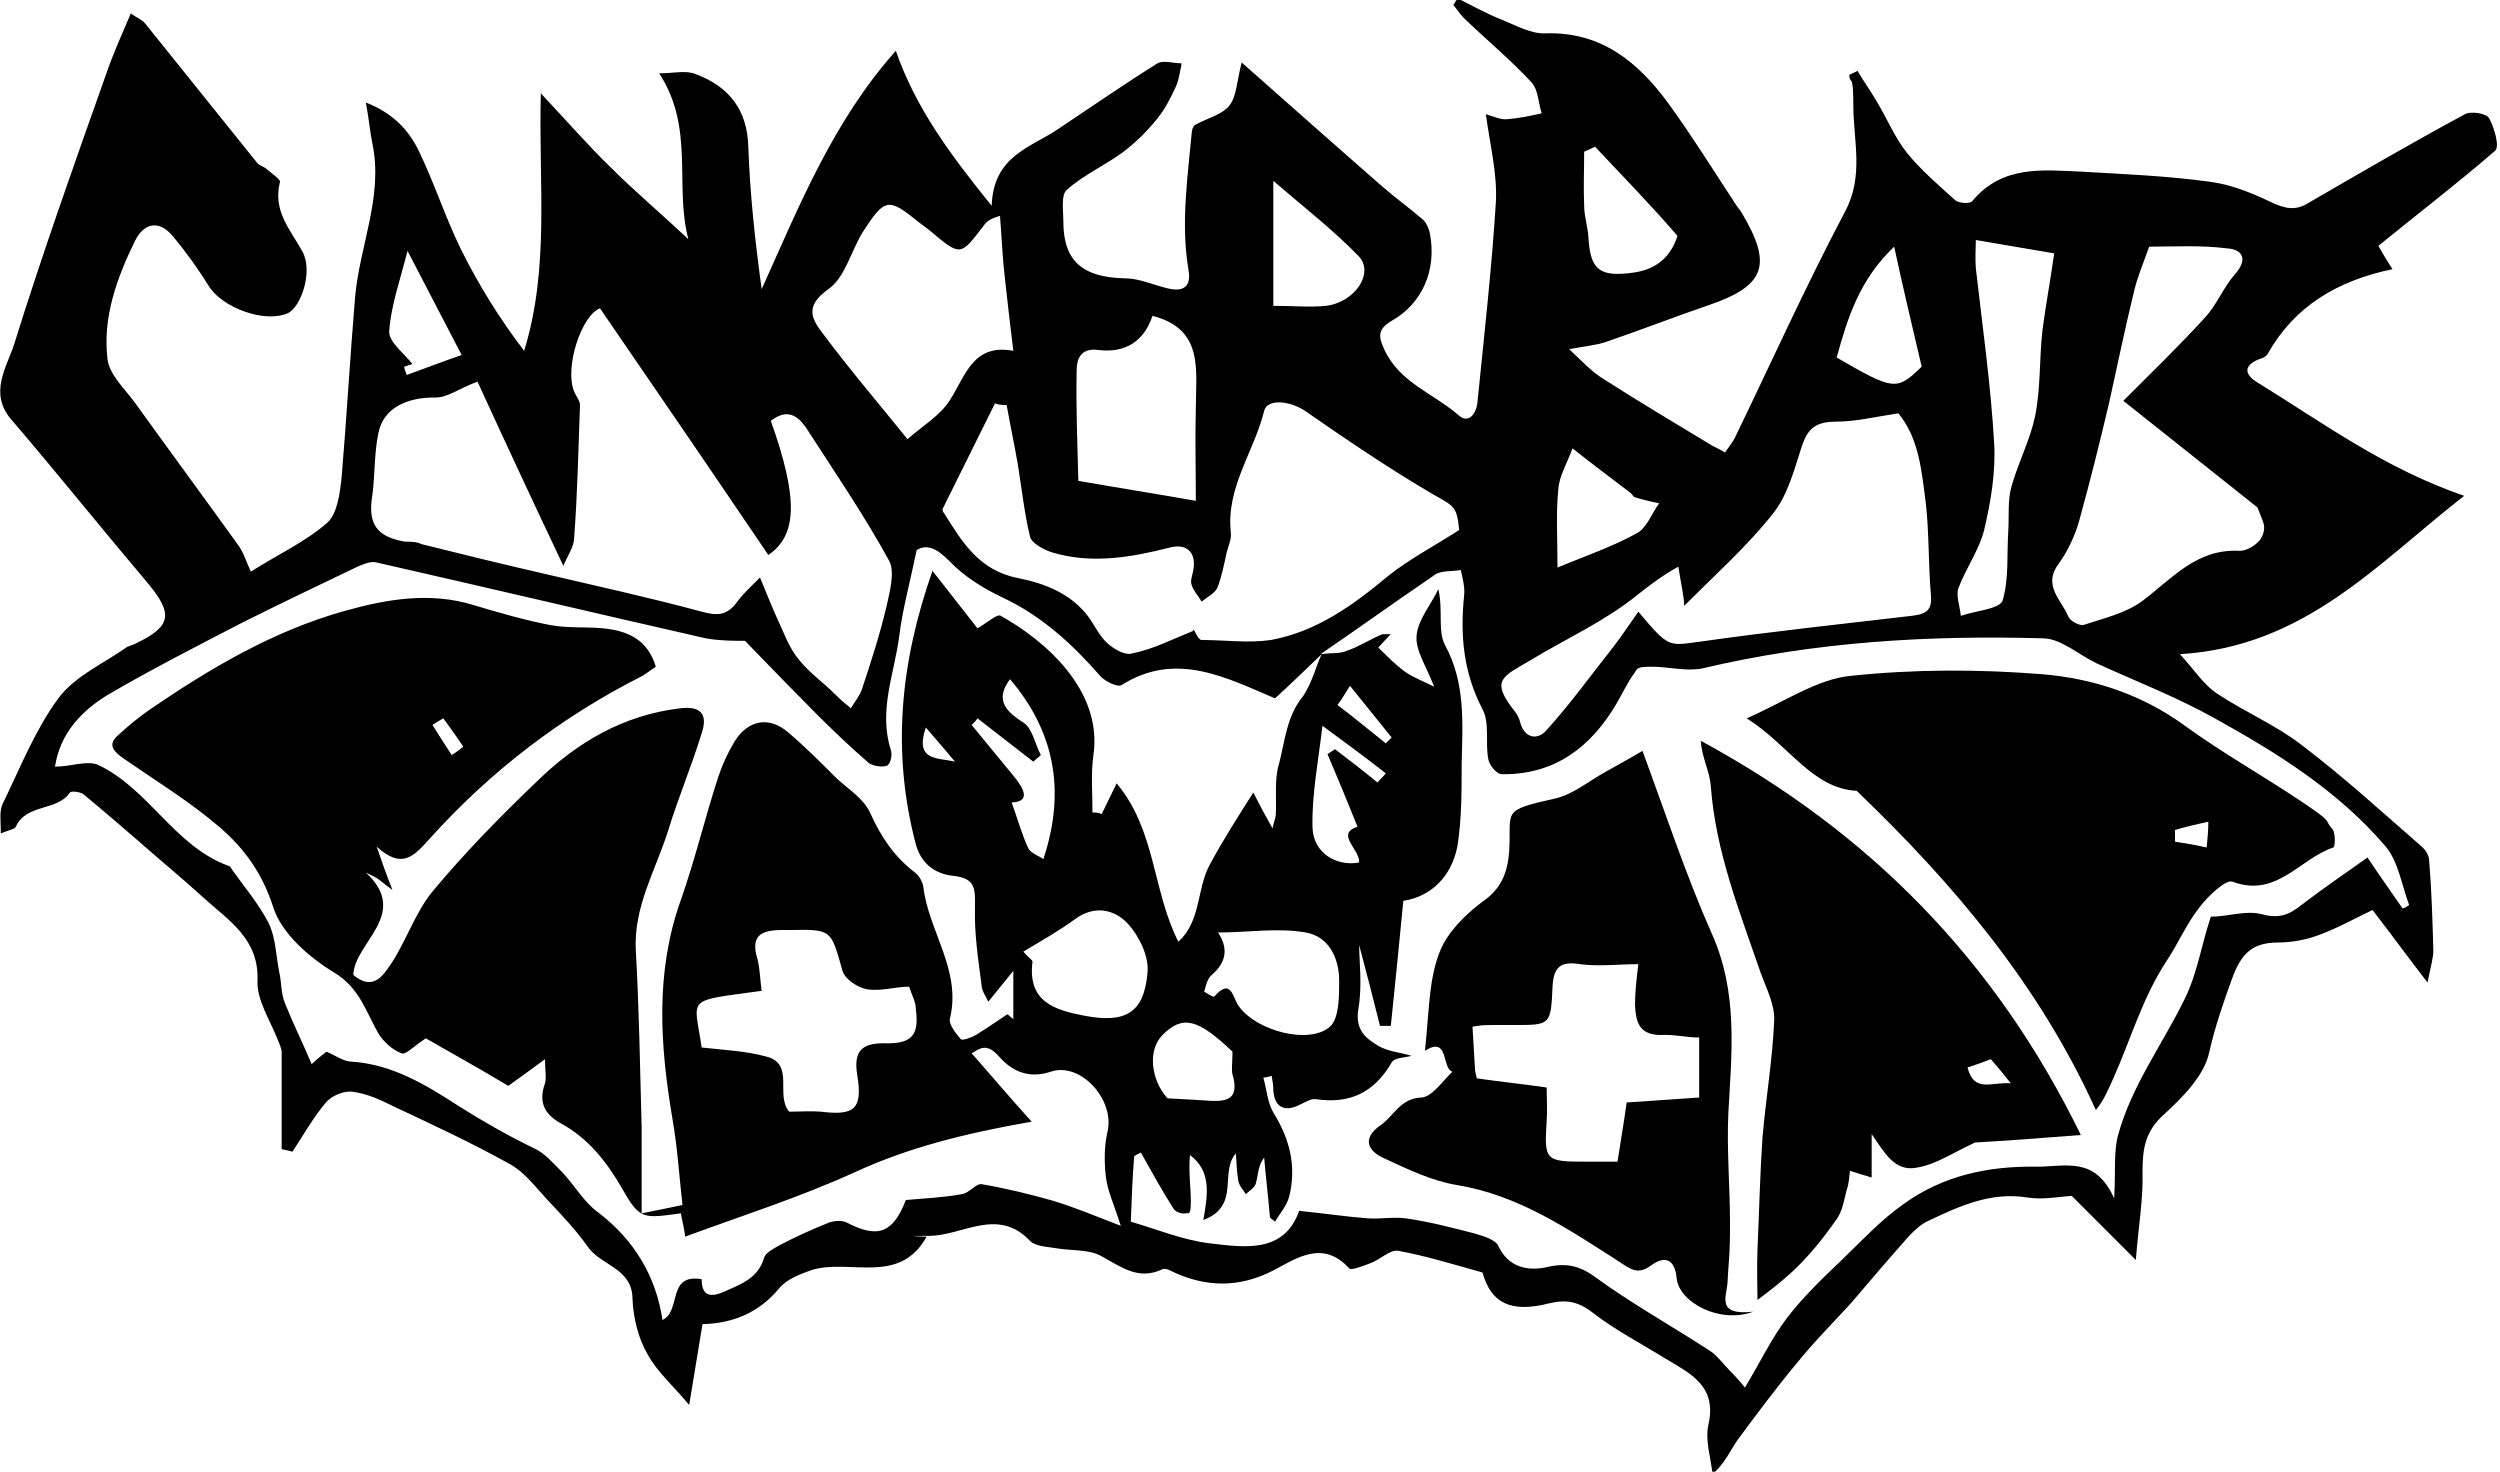<?xml version="1.0" encoding="UTF-8"?>
<svg id="Layer_1" data-name="Layer 1" xmlns="http://www.w3.org/2000/svg" version="1.1" viewBox="0 0 300 176.6">
  <defs>
    <style>
      .cls-1 {
        fill: #000;
        stroke-width: 0px;
      }
    </style>
  </defs>
  <path class="cls-1" d="M261.6,78.5c1.8,2,2.9,3.7,4.4,4.7,3.3,2.2,7.1,3.8,10.2,6.2,5,3.8,9.6,8,14.3,12.1.5.4,1,1.1,1,1.8.3,3.6.4,7.2.5,10.7,0,1-.3,1.9-.7,3.9-2.4-3.1-4.2-5.6-6.6-8.7-1.9.9-4.2,2.2-6.7,3.1-1.4.5-3.1.8-4.6.8-3,0-4.4,1.2-5.5,4.2s-2.1,5.9-2.8,9c-.6,2.8-3.2,5.4-5.5,7.5-2.2,2-2.5,4.1-2.5,6.8.1,3.3-.5,6.6-.8,10.6l-7.7-7.7c-1.5.1-3.5.5-5.3.2-4.4-.7-8.1,1-11.9,2.8-.9.4-1.6,1.1-2.3,1.8-2.4,2.7-4.7,5.4-7,8.1-2.2,2.4-4.5,4.7-6.5,7.2-2.5,3-4.8,6.1-7.1,9.2-.9,1.3-1.5,2.8-3,4.1-.2-2-.9-4-.5-5.9,1.1-4.7-2.2-6.2-5.2-8-2.9-1.8-6-3.4-8.7-5.5-1.7-1.3-3.1-1.6-5.2-1.1-4.7,1.2-7-.1-8-3.7-3.6-1-6.8-2-10.1-2.6-1-.2-2.2,1.1-3.4,1.5-.8.3-2.3.9-2.5.6-3.1-3.4-6.2-1.3-9,.2-4.2,2.2-8.3,2.1-12.4.1-.3-.2-.8-.3-1-.2-2.9,1.4-5-.3-7.4-1.6-1.5-.8-3.5-.6-5.3-.9-1.1-.2-2.5-.2-3.2-.9-3.9-4.1-8.1-.6-12.1-.6s-.2.1-.3.1c-3.3,5.9-9.2,2.6-13.8,4-1.4.5-3,1.1-3.9,2.2-2.4,2.9-5.5,4.2-9.2,4.3-.5,3.1-1,6.1-1.6,9.7-1.8-2.2-3.8-3.9-5-6.1-1.1-1.9-1.7-4.3-1.8-6.6,0-3.7-3.7-4-5.3-6.2-1.4-2-3.1-3.8-4.8-5.6-1.5-1.6-2.8-3.4-4.6-4.4-4.5-2.5-9.2-4.7-13.9-6.9-1.6-.8-3.3-1.6-5.1-1.8-1-.1-2.4.5-3.1,1.3-1.5,1.8-2.7,3.9-4,5.9-.4-.1-.8-.2-1.3-.3v-11.6c0-.5-.3-1.1-.5-1.6-.9-2.3-2.5-4.7-2.4-7,.2-5-3.4-7.2-6.4-9.9-2.5-2.3-5.2-4.5-7.8-6.8-2.2-1.9-4.4-3.8-6.7-5.7-.4-.3-1.5-.4-1.6-.2-1.6,2.3-5.2,1.3-6.5,4.1-.1.3-.8.4-1.8.8,0-1.5-.2-2.6.2-3.5,2.1-4.3,3.9-8.9,6.7-12.7,2-2.7,5.5-4.2,8.3-6.2.2,0,.4-.2.6-.2,4.8-2.2,5-3.7,1.6-7.7-5.5-6.5-10.7-13-16.1-19.3-2.8-3.2-.6-6.3.3-9.1,3.4-10.9,7.2-21.6,11-32.3.8-2.4,1.9-4.8,3-7.4.6.5,1.3.7,1.7,1.2,4.5,5.6,9,11.2,13.5,16.8.3.3.8.4,1.1.7.6.5,1.6,1.2,1.6,1.5-.9,3.5,1.2,5.7,2.7,8.4,1.3,2.4-.2,6.7-1.8,7.4-2.8,1.2-7.8-.7-9.4-3.2-1.3-2.1-2.8-4.2-4.4-6.1s-3.4-1.6-4.5.6c-2.2,4.5-3.9,9.2-3.3,14.2.2,1.8,2,3.5,3.2,5.1,4.1,5.7,8.3,11.4,12.4,17.1.7.9,1,2,1.6,3.3,3.3-2.1,6.6-3.6,9.2-5.9,1.2-1.1,1.5-3.6,1.7-5.5.6-7.1,1-14.3,1.6-21.4.5-6.2,3.4-12.1,2.1-18.5-.3-1.4-.4-2.9-.8-5,3.3,1.3,5.1,3.3,6.3,5.7,1.9,3.9,3.2,8,5.1,11.9,2.1,4.2,4.6,8.3,7.6,12.2,3.1-10.1,1.7-20.2,2-30.9,3.1,3.3,5.7,6.3,8.5,9,2.8,2.8,5.9,5.4,9.2,8.5-1.7-6.5.8-13.3-3.5-19.9,1.8,0,3.2-.4,4.4.1,4,1.5,6.2,4.3,6.3,8.8.2,5.6.8,11.2,1.6,17,4.5-10,8.6-20.2,16.1-28.6,2.4,6.9,6.5,12.4,11.5,18.6.2-6.1,4.8-7,8.1-9.3,3.9-2.6,7.8-5.3,11.8-7.8.7-.4,1.9,0,2.9,0-.2.9-.3,1.9-.7,2.8-.6,1.3-1.3,2.7-2.2,3.8-1.2,1.5-2.6,2.9-4.2,4.1-2.2,1.6-4.7,2.7-6.7,4.5-.7.6-.4,2.5-.4,3.8,0,4.8,2.4,6.7,7.4,6.8,1.7,0,3.4.8,5.1,1.2,2,.5,2.9-.3,2.5-2.3-.9-5.5-.1-10.9.4-16.3,0-.4.2-.9.4-1,1.4-.8,3.2-1.2,4.1-2.3.9-1.1.9-2.9,1.5-5.2,6,5.3,11.4,10.1,16.9,14.9,1.6,1.4,3.3,2.6,4.9,4,.4.4.7,1.1.8,1.7.8,4.3-.9,8.3-4.6,10.4-1.7,1-1.6,1.9-.9,3.4,1.8,4,5.9,5.3,8.9,7.9,1.3,1.2,2.2-.3,2.3-1.6.8-8,1.7-15.9,2.2-23.9.2-3.4-.7-6.9-1.2-10.6,1,.3,1.8.7,2.6.6,1.4-.1,2.7-.4,4.1-.7-.4-1.2-.4-2.8-1.2-3.7-2.5-2.7-5.4-5.1-8.1-7.7-.5-.5-.8-1-1.3-1.6.2-.3.3-.5.5-.8,1.8.9,3.6,1.9,5.4,2.6,1.7.7,3.5,1.7,5.2,1.6,6.7-.2,11.1,3.5,14.7,8.4,2.9,4,5.5,8.2,8.2,12.3.2.3.5.6.7,1,3.6,6.1,2.7,8.6-4,10.9-4.1,1.4-8.2,3-12.3,4.4-1.1.4-2.3.5-4.5.9,1.6,1.5,2.7,2.7,4,3.5,4.2,2.7,8.4,5.2,12.7,7.8.6.4,1.2.6,2,1.1.4-.6.9-1.2,1.2-1.8,4.4-9.1,8.5-18.2,13.2-27.1,2.3-4.3,1-8.5,1-12.7s-.4-2.4-.5-3.7c.3-.2.7-.3,1-.5.7,1.2,1.5,2.3,2.2,3.5,1.3,2.1,2.2,4.4,3.7,6.3,1.7,2.1,3.8,3.9,5.8,5.7.4.4,1.9.5,2.1.1,3.6-4.3,8.4-3.7,13.1-3.5,5.1.3,10.2.5,15.3,1.2,2.5.3,5,1.3,7.3,2.4,1.7.8,3,1.2,4.7.1,6.2-3.6,12.4-7.2,18.7-10.6.7-.4,2.6-.1,2.9.5.6,1.1,1.3,3.4.7,3.9-4.5,3.9-9.2,7.5-14,11.4.3.5.9,1.6,1.7,2.8-6.7,1.4-11.8,4.5-15,10.2-.2.3-.6.5-1,.6-2,.8-1.7,1.9-.2,2.8,7.8,4.8,15.2,10.3,24.8,13.6-10.4,8.1-19.1,18.1-34.1,19ZM158.6,78.5c-1.8,1.7-3.6,3.5-5.6,5.3-5.9-2.5-11.9-5.7-18.4-1.6-.5.3-1.9-.4-2.5-1-3.4-3.9-7.1-7.3-11.8-9.5-2.3-1.1-4.6-2.5-6.4-4.4-1.6-1.6-2.7-2-3.9-1.3-.8,3.9-1.7,7.1-2.1,10.4-.6,4.5-2.5,8.9-1,13.6.2.5,0,1.7-.5,1.9-.6.2-1.6,0-2.1-.3-2.2-1.9-4.3-3.9-6.4-6s-5.6-5.7-8.5-8.7c-1.3,0-3,0-4.7-.3-13.2-3-26.3-6.1-39.5-9.1-.7-.2-1.6.2-2.3.5-4.6,2.2-9.2,4.4-13.8,6.7-5.4,2.8-10.9,5.6-16.2,8.7-3.1,1.9-5.7,4.6-6.3,8.6,1.9,0,3.9-.8,5.2-.2,6.1,2.9,9.1,9.7,15.6,12.1.2,0,.3.2.4.4,1.5,2.1,3.2,4.1,4.4,6.4.9,1.8.9,3.9,1.3,5.9.3,1.3.2,2.6.7,3.8,1,2.5,2.2,4.9,3.2,7.3.3-.3,1.1-1,1.8-1.5,1.1.5,2.1,1.2,3,1.2,4.9.3,9.1,2.9,12.8,5.3,3,1.9,6,3.6,9.1,5.1,1.3.6,2.3,1.8,3.4,2.9,1.5,1.6,2.6,3.6,4.3,4.8,4.3,3.3,6.9,7.6,7.7,12.9,2.3-1.1.5-5.6,4.7-4.9,0,1.9.9,2.3,2.7,1.5,2-.9,4.1-1.6,4.8-4.1.2-.6,1.2-1.1,1.9-1.5,1.9-1,3.9-1.9,5.9-2.7.6-.2,1.5-.3,2.1,0,3.8,2,5.6,1.2,7.1-2.7,2.3-.2,4.5-.3,6.7-.7.9-.1,1.7-1.3,2.4-1.2,2.9.5,5.8,1.2,8.6,2,2.6.8,5,1.8,8.1,3-.8-2.5-1.6-4.2-1.8-5.9-.2-1.8-.2-3.7.2-5.4.9-3.8-3.2-8.4-6.8-7.2-2.7.9-4.7-.1-6.2-1.8s-2.3-1-3.3-.4c2.3,2.6,4.4,5.1,7.2,8.2-8,1.4-14.8,3.1-21.3,6.1-6.6,3-13.5,5.2-20.3,7.7,0-.6-.3-1.7-.5-2.8-4.5.6-4.9.8-7-2.9-1.9-3.3-4.1-6.1-7.4-7.9-2-1.1-2.7-2.6-1.9-4.8.2-.7,0-1.5,0-2.9-1.9,1.4-3.4,2.5-4.4,3.2-3.7-2.2-7.1-4.1-9.9-5.7-1.4.9-2.4,2-2.9,1.8-1.1-.4-2.2-1.4-2.8-2.4-1.5-2.6-2.2-5.4-5.3-7.3-3-1.8-6.3-4.7-7.3-7.8-1.3-4.1-3.5-7.1-6.4-9.6-3.6-3.1-7.7-5.6-11.6-8.3-1.1-.8-2-1.6-.6-2.8,1.2-1.1,2.4-2.1,3.7-3,7.3-5,14.9-9.5,23.5-11.9,5-1.4,10.2-2.3,15.4-.7,3,.9,6.1,1.8,9.2,2.4,2.1.4,4.3.2,6.4.4,2.9.3,5.3,1.3,6.3,4.6-.6.4-1.1.8-1.6,1.1-9.7,4.9-18.2,11.4-25.5,19.5-1.9,2.1-3.3,3.8-6.4,1,.7,2,1.1,3.2,1.9,5.2-1.1-.8-1.5-1.2-2-1.5-.4-.2-.8-.4-1.2-.6,5.4,5-1.4,8.4-1.5,12.3,2.4,2,3.6,0,4.5-1.3,1.8-2.7,2.9-6.1,4.9-8.6,3.9-4.7,8.2-9.1,12.6-13.3,4.8-4.7,10.4-8,17.2-8.8,2.4-.3,3.4.6,2.6,3-1.2,3.9-2.8,7.7-4,11.6-1.5,4.8-4.2,9.2-3.9,14.5.4,7,.5,14.1.7,21.2,0,3.3,0,6.7,0,10.3,2-.4,3.5-.7,4.9-1-.4-3.5-.6-6.9-1.2-10.3-1.5-8.9-2.1-17.6,1-26.3,1.7-4.8,2.9-9.9,4.5-14.8.5-1.5,1.2-3,2-4.3,1.6-2.5,4.1-3,6.4-1,2,1.7,3.9,3.6,5.8,5.5,1.4,1.3,3.2,2.4,4,4.1,1.3,2.9,2.9,5.3,5.4,7.2.5.4.9,1.1,1,1.7.6,5.3,4.6,10,3.2,15.8-.2.7.7,1.8,1.3,2.5.2.2,1.3-.2,1.8-.5,1.3-.8,2.6-1.7,3.8-2.5.2.2.5.4.7.6v-5.8c-1.2,1.5-1.8,2.2-3,3.7-.4-.8-.8-1.4-.8-1.9-.4-3.1-.9-6.3-.8-9.4,0-2.1.2-3.5-2.6-3.8-1.9-.2-3.8-1.2-4.5-3.8-2.9-11-1.9-21.7,2-32.8,2.1,2.7,4,5.1,5.4,6.9,1.2-.7,2.4-1.8,2.8-1.5,5.2,2.9,12.3,8.9,11.1,16.8-.3,2.2-.1,4.5-.1,6.8.4,0,.8,0,1.1.2.5-1,1-2.1,1.8-3.7,4.7,5.6,4.3,12.9,7.4,19,2.7-2.4,2.2-6.2,3.7-9.1,1.6-3,3.4-5.8,5.3-8.8.7,1.4,1.4,2.7,2.3,4.3.2-.9.4-1.3.4-1.7.1-2.1-.2-4.2.4-6.1.7-2.7.9-5.7,2.9-8.1,1.1-1.7,1.5-3.5,2.2-5,1-.2,2.1,0,3-.4,1.5-.5,2.8-1.4,4.3-2,.2,0,.5,0,1,0-.7.7-1.2,1.3-1.5,1.6,1.1,1.1,2.1,2.1,3.2,2.9,1,.7,2.1,1.1,3.5,1.8-1-2.6-2.3-4.4-2.1-6.2.2-1.9,1.7-3.6,2.6-5.5.6,2.5-.1,5,.8,6.7,2.5,4.6,2.1,9.4,2,14.3,0,3.3,0,6.6-.5,9.8-.7,3.7-3.2,6.1-6.5,6.6-.5,5.3-1,10.1-1.5,15-.4,0-.9,0-1.3,0-.9-3.6-1.8-7.1-2.5-9.7,0,1.9.4,4.9-.1,7.7-.4,2.5.9,3.5,2.4,4.4,1.2.7,2.7.8,4,1.2-.7.2-2.1.2-2.4.8-2.1,3.6-5,5-9.1,4.4-.6-.1-1.3.4-2,.7-1.8.9-3,.2-3.1-1.8,0-.6-.1-1.1-.2-1.7-.3.1-.7.2-1,.2.4,1.4.5,3,1.2,4.2,2,3.2,2.8,6.5,1.9,10.1-.3,1.1-1.1,2-1.7,3-.2-.2-.4-.3-.6-.5-.2-2.4-.5-4.8-.7-7.2-.8,1.1-.7,2.1-1,3.1-.1.5-.8.9-1.2,1.3-.3-.5-.8-1-.9-1.6-.2-1.1-.2-2.2-.3-3.3-2,2.3.6,6.3-3.9,8,.6-3.3.9-5.9-1.6-7.8-.2,1.9.1,3.8.1,5.6s-.3,1.3-.7,1.4c-.4.1-1.2-.2-1.4-.6-1.4-2.2-2.6-4.4-3.9-6.7-.4.2-.8.4-.8.5-.2,2.5-.3,4.9-.4,7.8,3.1.9,6.2,2.2,9.5,2.6,4.2.5,8.9,1.2,10.7-3.9,3,.3,5.6.7,8.3.9,1.5.1,3-.2,4.5,0,2.8.4,5.5,1.1,8.2,1.8,1,.3,2.5.7,2.9,1.5,1.2,2.6,3.5,3,5.6,2.6,2.4-.6,4.1-.3,6.1,1.2,4.4,3.2,9.1,5.8,13.7,8.8.9.6,1.6,1.6,2.4,2.4s1.3,1.4,1.8,2c1.9-3.2,3.2-5.9,5-8.3,1.9-2.5,4.3-4.8,6.6-7,2.4-2.3,4.7-4.8,7.4-6.7,4.7-3.4,10.1-4.6,16-4.5,3.5,0,7-1.3,9.3,3.8.2-3.3-.1-5.6.5-7.7,1.6-5.8,5.3-10.8,7.9-16.1,1.6-3.2,2-6.4,3.2-10,2,0,4.2-.8,6.1-.3,2.2.6,3.4,0,4.9-1.2,2.5-1.9,5.1-3.7,7.8-5.6,1.6,2.4,2.9,4.2,4.2,6.1.3,0,.6-.3.8-.4-.9-2.4-1.3-5.2-2.8-7-5.7-6.7-13.1-11.3-20.7-15.5-4.5-2.5-9.4-4.4-14-6.5-2.1-1-4.2-2.9-6.3-3-13.8-.4-27.5.4-41,3.6-1.9.4-4.1-.2-6.1-.2s-1.7.3-2.1.8c-.8,1.1-1.4,2.4-2.1,3.6-3.1,5.3-7.5,8.6-13.8,8.5-.6,0-1.5-1.1-1.6-1.8-.4-2,.2-4.3-.7-6-2.3-4.4-2.7-8.9-2.2-13.7.1-1-.2-2-.4-3-1.1.2-2.5,0-3.3.7-4.7,3.2-9,6.3-13.4,9.3ZM57.3,45.8c-2.2.8-3.7,2-5.2,1.9-3.2,0-6.1,1.2-6.7,4.3-.5,2.4-.4,4.9-.7,7.3-.6,3.5.4,5.1,3.9,5.7.7,0,1.4,0,2,.3,4.8,1.2,9.7,2.4,14.5,3.5,6.4,1.5,12.8,2.9,19.1,4.6,1.8.5,3,.5,4.2-1.1.8-1.1,1.8-2,2.8-3,.8,1.9,1.4,3.5,2.1,5,.8,1.7,1.4,3.5,2.6,4.9,1.2,1.5,2.9,2.7,4.3,4.1s1.3,1.1,1.9,1.7c.4-.7,1-1.4,1.3-2.2,1.1-3.3,2.2-6.7,3-10.1.4-1.8,1-4.1.3-5.4-2.9-5.3-6.3-10.3-9.6-15.4-1.1-1.8-2.4-3.1-4.6-1.4,3.3,9.3,3.2,13.7-.3,16.1-6.7-9.9-13.4-19.7-20.2-29.6-2.2.8-4.3,7.1-3.1,10,.2.5.7,1.1.7,1.6-.2,5.3-.3,10.6-.7,15.9,0,1.1-.8,2.2-1.3,3.4-3.6-7.6-7-14.9-10.3-22.1ZM143.2,75.5c.3.4.6,1.3,1,1.3,2.8,0,5.6.4,8.3,0,5.5-1,9.9-4.2,14.1-7.7,2.5-2,5.4-3.5,8.5-5.5-.3-3-.6-2.8-3.5-4.5-5.1-3-10.1-6.4-15-9.8-1.8-1.2-4.5-1.5-4.9,0-1.2,4.9-4.6,9.2-4,14.6.1.8-.3,1.6-.5,2.4-.3,1.4-.6,2.9-1.1,4.2-.3.7-1.2,1.1-1.9,1.7-.4-.7-1-1.3-1.2-2-.2-.5.1-1.2.2-1.8.4-2.2-.9-3.2-2.8-2.7-4.7,1.2-9.4,2-14.1.6-1-.3-2.5-1.1-2.7-1.9-.7-2.9-1-5.9-1.5-8.9-.4-2.3-.9-4.6-1.3-6.9-.5,0-.9,0-1.4-.2-2.1,4.2-4.2,8.5-6.3,12.7,0,0,0,.3.2.5,2.2,3.5,4.2,6.9,9,7.8,3,.6,6.2,1.8,8.3,4.6.8,1.1,1.3,2.3,2.3,3.2.8.7,2.1,1.5,3,1.2,2.5-.5,4.8-1.7,7.3-2.7ZM201.4,68c-1.8,1-3.3,2.1-4.8,3.3-3.9,3.2-8.6,5.3-12.9,7.9-3.3,2-5,2.3-1.9,6.2.3.4.5.8.6,1.2.5,2,2.1,2.3,3.2,1,2.9-3.2,5.4-6.7,8.1-10.1,1-1.3,1.9-2.7,2.9-4.1,3.7,4.4,3.6,4.1,7.4,3.6,8.4-1.2,16.9-2.1,25.4-3.1,1.8-.2,2.5-.7,2.3-2.6-.3-3.6-.2-7.3-.6-10.9-.5-3.8-.8-7.8-3.3-10.8-2.7.4-5.1,1-7.5,1-2.5,0-3.4.9-4.1,3-.9,2.8-1.7,5.9-3.5,8.1-3,3.8-6.7,7.1-10.6,11,0-1.1-.4-2.7-.7-4.7ZM257.9,29.6c-.7,2-1.4,3.6-1.8,5.3-1.1,4.5-2,8.9-3,13.4-1.1,4.7-2.3,9.5-3.6,14.2-.5,1.8-1.4,3.7-2.5,5.2-1.9,2.6.4,4.3,1.2,6.3.2.5,1.3,1.1,1.8,1,2.4-.8,5.1-1.4,7.1-2.9,3.6-2.7,6.5-6.3,11.7-6,.7,0,1.6-.5,2.1-1,.5-.4.8-1.2.8-1.8s-.4-1.3-.8-2.4c-5-4-10.7-8.5-16.1-12.8,3.6-3.6,6.8-6.7,9.8-10,1.4-1.5,2.2-3.6,3.6-5.2,1.6-1.8.9-3-1-3.1-3.2-.4-6.4-.2-9.3-.2ZM108.9,52.7c1.8-1.6,3.9-2.8,5.1-4.7,1.9-3,2.8-6.8,7.6-5.9-.4-3.2-.7-5.9-1-8.6-.3-2.5-.4-5.1-.6-7.6-1.3.4-1.6.7-1.9,1.1-2.9,3.8-2.8,3.8-6.6.6-.4-.3-.8-.6-1.2-.9-3.7-3-4.1-3-6.8,1.2-1.4,2.3-2.1,5.4-4.1,6.8-2.8,2-2.1,3.5-.6,5.4,3.2,4.3,6.8,8.5,10.1,12.6ZM91.4,118.9c-9.3,1.3-8.1.6-7.2,6.8,2.6.3,5.3.4,7.8,1.1,3.4.9,1,4.6,2.7,6.6,1.3,0,2.6-.1,3.8,0,4,.5,5-.3,4.4-4.2-.6-3.3.7-4.1,3.6-4,3,0,3.8-1.1,3.4-4.1,0-.9-.5-1.7-.8-2.7-1.7,0-3.4.6-5.1.3-1.1-.2-2.6-1.2-2.9-2.2-1.4-4.9-1.2-5-6.3-4.9h-.9c-2.5,0-3.9.6-3,3.5.3,1.2.3,2.4.5,3.8ZM138.3,37.9c-1,3-3.2,4.5-6.5,4.1-2.1-.3-2.6,1.1-2.6,2.4-.1,4.5.1,9,.2,13.3,5.1.9,9.6,1.6,14.1,2.4,0-3.9-.1-7.5,0-11.1,0-4.6,1-9.5-5.2-11.1ZM237.1,28.8c0,.8-.1,2.1,0,3.4.8,7,1.8,14,2.2,21,.2,3.4-.4,7-1.2,10.4-.6,2.4-2.2,4.6-3.1,7-.3.9.2,2.2.3,3.3,1.7-.6,4.6-.8,5-1.8.8-2.6.5-5.6.7-8.5.1-1.8-.1-3.6.4-5.3.8-2.8,2.2-5.5,2.8-8.3.7-3.4.5-6.9.9-10.4.4-3.1,1-6.2,1.4-9.2-3.1-.5-6.4-1.1-9.4-1.6ZM146.1,111.8q2,2.9-.7,5.2c-.5.4-.7,1.3-.9,2,0,0,1.1.7,1.2.6,2.1-2.4,2.2.2,3,1.2,2.1,2.9,8.4,4.6,10.9,2.4,1.1-1,1.1-3.6,1.1-5.5,0-2.7-1.2-5.3-4-5.8-3.4-.6-6.9,0-10.6,0ZM122.8,114.2c.6.7,1.1,1,1.1,1.2-.6,4.8,2.6,5.8,6.3,6.5,4.8.9,7.1-.3,7.5-5.2.2-1.9-1-4.4-2.4-5.9-1.6-1.7-4-2.2-6.3-.5-1.9,1.4-3.9,2.5-6.2,3.9ZM152.8,21.7v15c2.5,0,4.5.2,6.3,0,3.5-.4,5.9-4,3.9-6-3-3.1-6.5-5.8-10.2-9ZM191.4,17.6c-.4.2-.8.4-1.3.6,0,2.2-.1,4.3,0,6.5,0,1.2.4,2.4.5,3.6.2,4.1,1.3,5,5.5,4.4,2.7-.4,4.4-1.9,5.2-4.4-3.3-3.8-6.6-7.2-9.9-10.7ZM230.6,44c-1.1-4.7-2.2-9.3-3.3-14.4-4.2,4-5.6,8.6-6.9,13.3,6.9,4,7.2,4,10.2,1.1ZM186.9,68.1c3.4-1.4,6.6-2.5,9.5-4.1,1.2-.6,1.8-2.4,2.7-3.6-.9-.2-1.9-.4-2.8-.7-.3,0-.4-.4-.7-.6-2.2-1.7-4.4-3.3-6.9-5.3-.6,1.7-1.6,3.3-1.7,4.9-.3,2.9-.1,5.8-.1,9.4ZM147.9,126.2c-4.2-4-6-4.4-8.4-2-1.8,1.8-1.4,5.4.6,7.6,2.1.1,3.6.2,5.2.3,2,.1,3.3-.3,2.7-2.8-.3-.8-.1-1.6-.1-3.1ZM121.2,81.5c-1.7,2.3-.8,3.7,1.6,5.2,1.1.7,1.4,2.6,2.1,3.9-.3.3-.6.5-.9.8-2.2-1.7-4.5-3.5-6.7-5.2-.2.3-.4.5-.7.8,1.7,2.1,3.4,4.1,5.1,6.2,1.3,1.6,1.9,3-.3,3.1.7,1.9,1.2,3.8,2,5.5.3.6,1.3.9,1.8,1.3,2.8-8.4,1.2-15.5-4-21.6ZM48.9,30.1c-.9,3.6-2,6.6-2.2,9.7,0,1.3,1.8,2.6,2.8,3.9-.2,0-.6.2-1,.3,0,.3.2.6.3,1,2.2-.8,4.3-1.6,6.6-2.4-2.2-4.2-4.1-7.9-6.5-12.5ZM158.7,87.1c-.5,4.2-1.3,8.3-1.2,12.2.1,3.1,2.9,4.7,5.6,4.2.1-1.6-2.9-3.4-.2-4.3-1.2-3-2.4-5.9-3.6-8.7.3-.2.6-.4.9-.6,1.7,1.3,3.4,2.6,5.1,4,.3-.4.7-.7,1-1.1-2.3-1.8-4.6-3.5-7.6-5.7ZM160.5,84.6c2,1.5,3.9,3.1,5.8,4.6l.7-.7c-1.7-2.1-3.3-4.1-5-6.2-.4.6-.9,1.5-1.5,2.3ZM111.1,87.3c-1.4,4.1,1.5,3.6,3.5,4.1-1.1-1.3-2.1-2.5-3.5-4.1ZM54.2,90.6c.5-.3.9-.6,1.4-1-.8-1.2-1.6-2.3-2.4-3.4,0,0-.9.5-1.3.8.7,1.1,1.5,2.4,2.3,3.6Z"/>
  <path class="cls-1" d="M222.8,94.9c-5.4-.3-8.1-5.5-13.2-8.7,4.6-2,8.4-4.7,12.5-5.1,7.6-.8,15.3-.8,22.9-.2,6.1.5,12,2.4,17.2,6.2,4.4,3.2,9.2,5.9,13.7,8.9s2.8,2.2,4,3.5c.4.5.3,2.2.1,2.2-4,1.3-6.8,6.1-12.1,4.1-.8-.3-2.9,1.7-3.9,3-1.6,2-2.6,4.4-4,6.5-2.9,4.4-4.3,9.4-6.4,14.1-.6,1.3-1.1,2.6-2.1,3.8-6.7-14.8-16.8-26.9-28.7-38.3ZM261,99.6v1.4c1.3.2,2.5.4,3.8.7.1-1,.2-2.1.2-3.1-1.3.3-2.7.6-4,1Z"/>
  <path class="cls-1" d="M210.4,157.4c-4,1.5-8.9-1.1-9.2-4-.2-2.2-1.3-2.8-3-1.6-1.6,1.2-2.4.6-3.9-.4-6.1-3.9-12.1-8-19.5-9.2-3-.5-5.9-1.9-8.7-3.2-2-.9-2.7-2.4-.4-4,1.6-1.1,2.3-3.2,4.9-3.3,1.3-.1,2.6-2.1,3.7-3.1-1.3-.3-.4-4.4-3.3-2.5.3-2.8.4-5.6.8-8.2.3-1.8.8-3.8,1.8-5.3,1.1-1.7,2.7-3.2,4.3-4.4,2.2-1.5,3-3.4,3.2-6,.3-5-1.1-4.9,5.6-6.4,2.1-.5,4-2.1,6-3.2,1.4-.8,2.9-1.6,4.4-2.5,2.8,7.6,5.2,14.9,8.3,21.9,3.2,7.1,2.4,14.3,2,21.6-.2,4.4.2,8.8.2,13.2s-.2,4.7-.3,7.1c-.1,1.7-1.4,4,3.1,3.5ZM203.9,124.5c-1.6,0-3.1-.4-4.6-.3-2.7,0-3-1.7-3.1-3.6,0-1.6.2-3.2.4-4.9-2.5,0-4.7.3-7,0-2.4-.4-3.2.4-3.3,2.8-.2,4.6-.3,4.5-4.8,4.5s-3.2,0-4.8.2c.1,1.7.2,3.4.3,5.1,0,.4.2.8.2,1.1,2.8.4,5.6.7,8.4,1.1,0,1.4.1,2.7,0,4-.3,4.8-.2,4.9,4.8,4.9h3.7c.4-2.6.8-4.9,1.1-7.1,3-.2,5.8-.4,8.7-.6,0-2.5,0-4.6,0-7.1Z"/>
  <path class="cls-1" d="M249.7,136.2c-5,.4-9.2.7-12.7.9-2.6,1.2-4.6,2.6-6.9,3-2.8.6-4-1.9-5.5-4v5.2c-1-.3-1.7-.5-2.6-.8-.1.6-.1,1.5-.4,2.3-.3,1.2-.5,2.5-1.2,3.5-1.4,2-2.9,3.9-4.6,5.6s-3.6,3.1-4.9,4.1c0-1.4-.1-3.8,0-6.1.2-4.5.3-9,.6-13.4.4-4.7,1.2-9.3,1.4-14,.1-1.9-.9-3.8-1.6-5.7-2.5-7.3-5.4-14.5-6-22.4-.1-1.8-1.1-3.5-1.2-5.5,20.3,11,35.4,26.4,45.6,47.3ZM241.3,130c-1.1-1.4-1.7-2.1-2.4-2.9-1,.4-1.9.7-2.8,1,.8,3.1,2.9,1.7,5.2,1.9Z"/>
</svg>